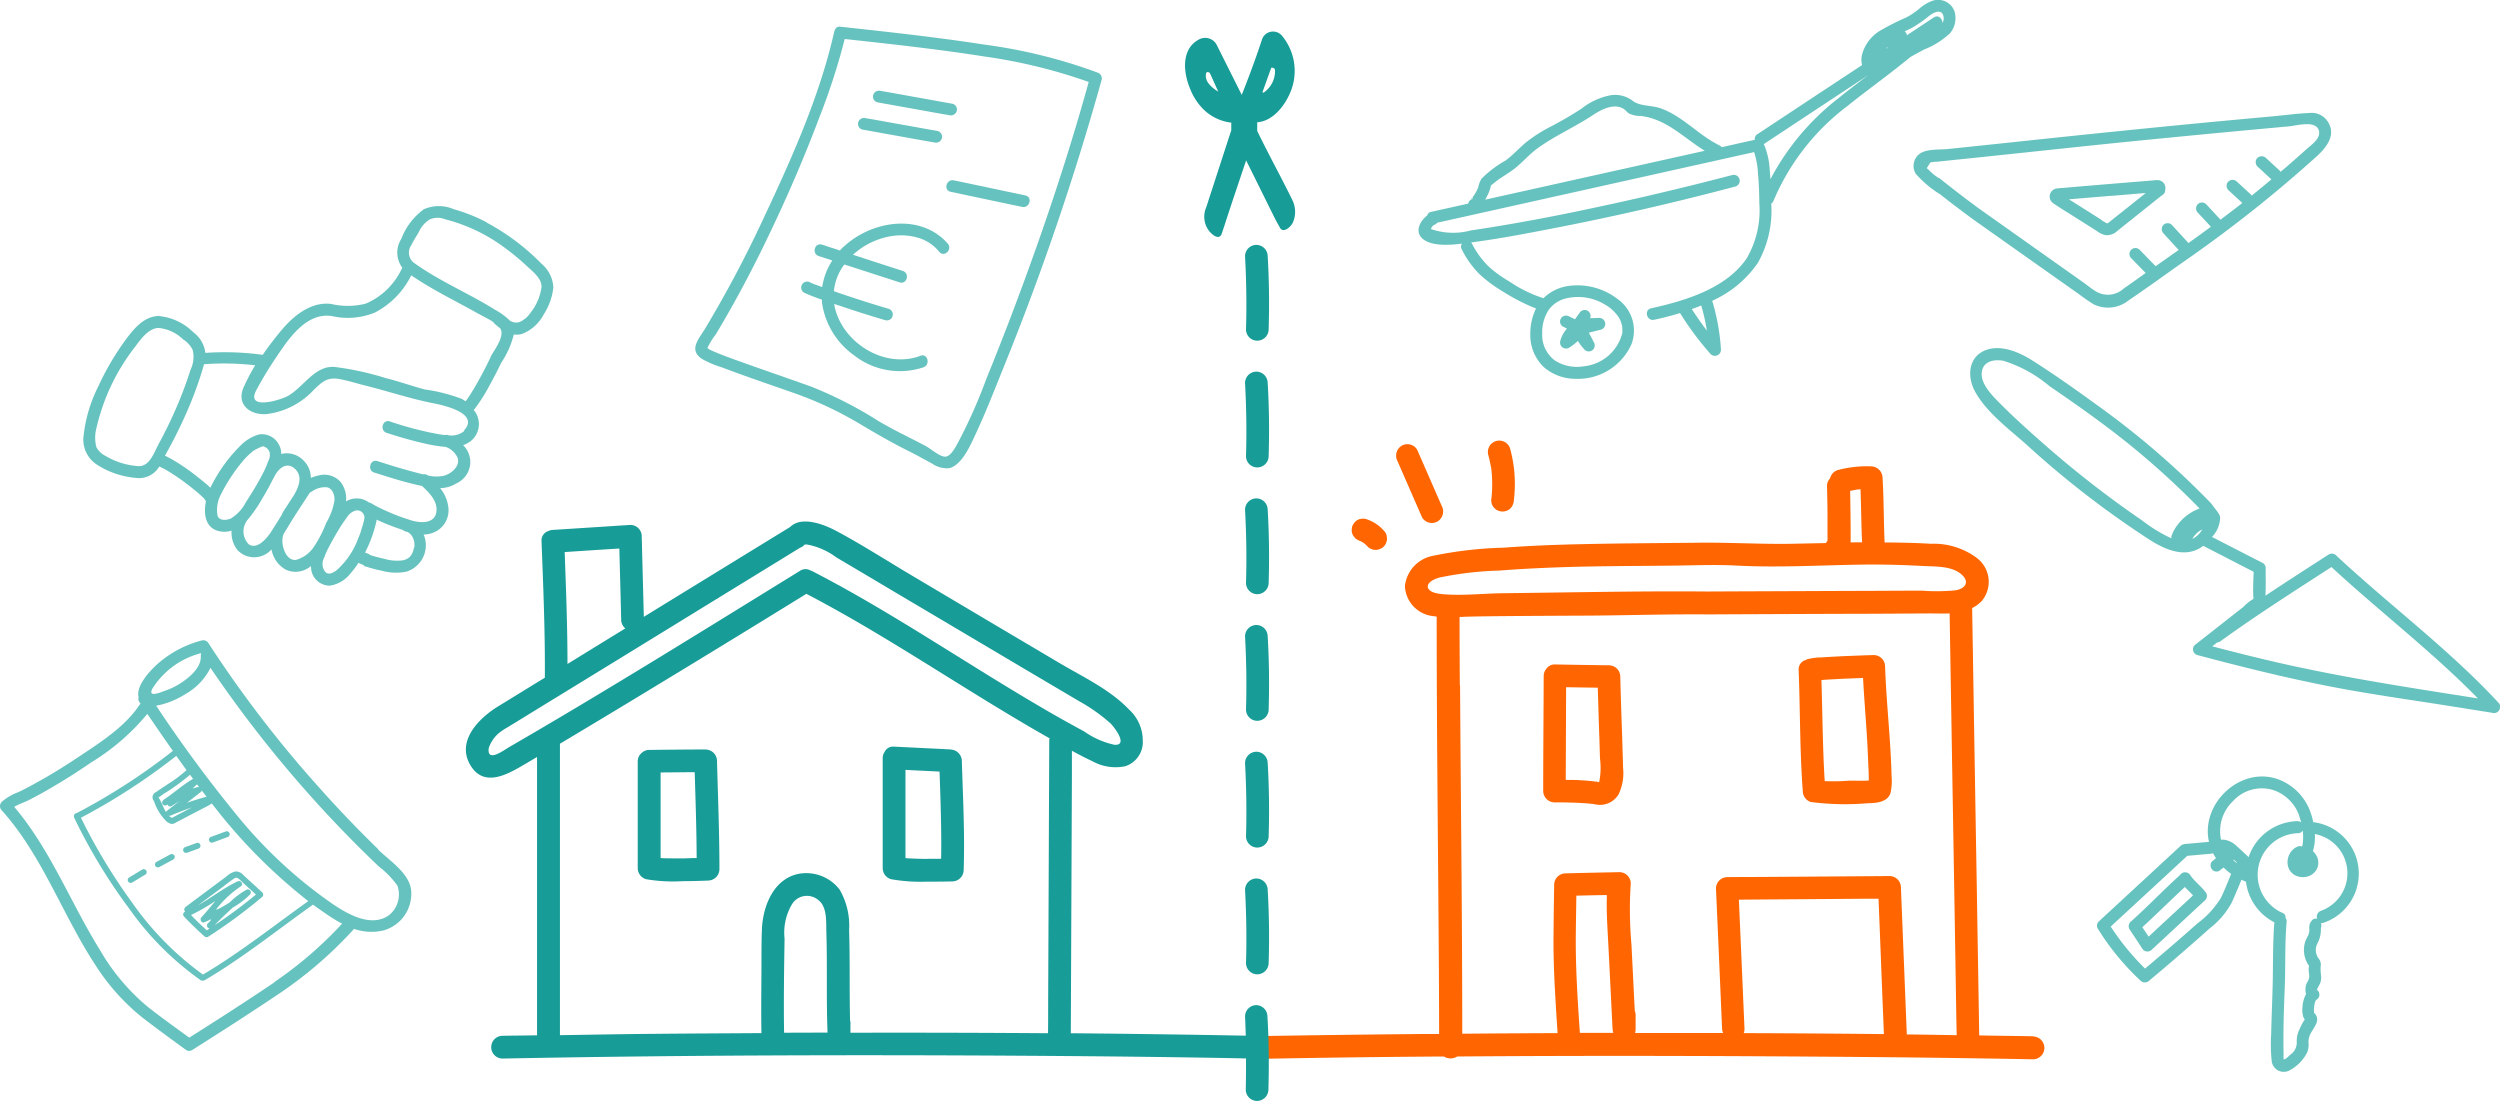 <svg xmlns="http://www.w3.org/2000/svg" width="205.333" height="90.425" viewBox="0 0 205.333 90.425">
  <g id="PICTOS_SITE_CLUSES-01" transform="translate(-13.811 -14.997)">
    <g id="Groupe_451" data-name="Groupe 451">
      <path id="Tracé_32106" data-name="Tracé 32106" d="M180.84,100.11c-1.49-.03-2.98-.04-4.47-.07-.06-3.88-.13-7.77-.19-11.65q-.165-9.6-.32-19.19c-.02-1.42-.05-2.84-.07-4.26a2.913,2.913,0,0,0,.77-.56,2.452,2.452,0,0,0-.42-3.58,5.9,5.9,0,0,0-3.74-1.14c-1.27-.08-2.53-.1-3.8-.11-.08-1.77-.06-3.55-.17-5.32a.955.955,0,0,0-.93-.93,9.306,9.306,0,0,0-2.73.3.931.931,0,0,0-.65.69.888.888,0,0,0-.25.61c.02.87.04,1.73.04,2.6v1.9a.817.817,0,0,0-.12.2l-2.86.06c-2.47.04-4.94-.11-7.41-.09-3.54.04-7.08.05-10.61.14-1.87.05-3.74.13-5.61.27a32.576,32.576,0,0,0-5.76.66,2.841,2.841,0,0,0-2.34,2.51,2.6,2.6,0,0,0,2.4,2.46l.21.03c0,9.63.12,19.25.18,28.88.01,1.8.02,3.6.02,5.4-.69,0-1.38,0-2.07.01q-6.465.06-12.94.17a.936.936,0,0,0,0,1.87q7.695-.15,15.4-.2a1.039,1.039,0,0,0,1.1,0c11.46-.09,22.93-.05,34.39.05q6.465.06,12.94.18a.936.936,0,0,0,0-1.87ZM166.25,55.22s.12-.02.14-.02c.08,0,.16-.02.23-.02.06,1.45.06,2.91.13,4.36-.31,0-.63,0-.94.01V59c0-1.23-.02-2.46-.04-3.69.14-.02.28-.05.43-.08a.264.264,0,0,0,.07-.01Zm-35.12,8.15c-.26-.53.55-.84.92-.94a27.664,27.664,0,0,1,4.91-.57c1.64-.13,3.29-.21,4.93-.27,3.18-.11,6.37-.1,9.55-.14,1.66-.02,3.33-.09,5,0,3.44.18,6.87-.03,10.31-.08,1.65-.02,3.29.02,4.93.11,1.03.06,2.43-.03,3.25.71.67.6.31,1.14-.49,1.29a15.766,15.766,0,0,1-2.75.03c-1.96,0-3.92.02-5.88.02-3.92.02-7.84.03-11.75.05-5.59-.05-11.2.08-16.8.14-1.62.02-3.32.22-4.94.08-.33-.03-1.01-.11-1.18-.45Zm2.58,7.9c-.01-1.87-.02-3.74-.02-5.6.17,0,.33-.01.5-.02,1.08-.03,2.17-.04,3.25-.05,2.25-.02,4.49-.03,6.74-.04,3.29-.02,6.59-.13,9.88-.1q6.06-.03,12.12-.05c2.02,0,4.04-.02,6.06-.03.56,0,1.14.02,1.7,0,.06,3.83.13,7.65.19,11.48q.165,9.6.32,19.19c.02,1.32.04,2.65.07,3.97-1.37-.02-2.74-.05-4.11-.06,0-.02.01-.04.01-.06-.14-3.5-.28-7.01-.42-10.51-.02-.5-.04-1-.06-1.51a.941.941,0,0,0-.93-.93q-5.835.045-11.67.08c-.55,0-1.11,0-1.66.01a.935.935,0,0,0-.93.93q.255,5.745.5,11.49a.924.924,0,0,0,.09.38H148.1a1,1,0,0,0,.05-.26V98.37a.992.992,0,0,0-.07-.35c-.09-1.8-.18-3.61-.27-5.41a32.75,32.75,0,0,1-.06-5.05.935.935,0,0,0-.93-.93c-1.48.03-2.95.06-4.43.1a.941.941,0,0,0-.93.93c-.02,1.29-.04,2.58-.05,3.87-.04,2.77.15,5.55.33,8.32q-3.915.015-7.83.05c0-9.54-.12-19.08-.18-28.61Zm9.53,20.25c.01-.99.03-1.97.04-2.96.84-.02,1.68-.04,2.51-.05-.05,1.36.05,2.73.12,4.09.12,2.32.23,4.65.35,6.97a1.1,1.1,0,0,0,.06.26h-2.75c-.19-2.77-.37-5.54-.33-8.31Zm13.79,8.32a.942.942,0,0,0,.06-.39q-.225-5.28-.46-10.56c3.57-.03,7.13-.05,10.7-.08h.77c.13,3.19.25,6.38.38,9.57.02.5.04,1,.06,1.51v.04q-5.76-.06-11.52-.08Z" fill="#ff6500"/>
      <path id="Tracé_32107" data-name="Tracé 32107" d="M162.55,80.87a21.983,21.983,0,0,0,4.66.1c.66-.01,1.63-.07,1.87-.83a4.454,4.454,0,0,0,.09-1.41c-.07-3.01-.43-6-.53-9a.941.941,0,0,0-.93-.93c-.83.02-1.67.06-2.5.09-.59.03-1.18.06-1.77.1a4.978,4.978,0,0,0-1.22.16.351.351,0,0,0-.08.05.8.8,0,0,0-.6.85c.13,3.31.09,6.63.34,9.93a.954.954,0,0,0,.69.9Zm.97-10.03c.6-.04,1.19-.07,1.79-.1l1.52-.06c.09,1.73.24,3.45.34,5.18.04.72.07,1.43.1,2.15q.03.51.03,1.02v.07c-.55.05-1.14,0-1.67.02a15.864,15.864,0,0,1-1.95.03c-.17-2.76-.18-5.54-.27-8.3h.11Z" fill="#ff6500"/>
      <path id="Tracé_32108" data-name="Tracé 32108" d="M143.82,80.96c.24.01.47.03.71.06h.04a.5.5,0,0,1,.12.02c.14.02.28.05.42.06a1.786,1.786,0,0,0,1.63-.84,4.022,4.022,0,0,0,.38-2.19c-.02-.81-.05-1.61-.07-2.42-.06-1.69-.12-3.38-.16-5.08a.941.941,0,0,0-.93-.93c-1.48-.02-2.95-.04-4.43-.07a.824.824,0,0,0-.73.38.873.873,0,0,0-.2.55c-.01,2.76-.03,5.51-.04,8.27v1.2a.941.941,0,0,0,.93.93c.78,0,1.57.01,2.35.06Zm1.1-1.76c-.48-.07-.97-.1-1.45-.13-.35-.02-.71-.01-1.06-.02q.015-3.675.03-7.35v-.26l2.6.04c.04,1.17.07,2.35.11,3.52.03.75.05,1.51.07,2.26a6.161,6.161,0,0,1-.04,1.87c.04-.14,0,.02-.04.11-.07-.01-.15-.04-.23-.06Zm.2.1h.01C145.13,79.32,145.12,79.33,145.12,79.3Zm.06-.04a.539.539,0,0,0,.1-.03C145.26,79.26,145.22,79.26,145.18,79.26Z" fill="#ff6500"/>
      <path id="Tracé_32109" data-name="Tracé 32109" d="M130.61,57.49a.93.93,0,0,0,1.28.33.96.96,0,0,0,.33-1.28c-.67-1.53-1.34-3.07-2.01-4.6a.93.93,0,0,0-1.28-.33.96.96,0,0,0-.33,1.28C129.27,54.42,129.94,55.96,130.61,57.49Z" fill="#ff6500"/>
      <path id="Tracé_32110" data-name="Tracé 32110" d="M136.27,53.31c.01.07.02.14.03.22a.375.375,0,0,0,.01.1c.02.16.03.33.04.49a10.709,10.709,0,0,1-.06,1.96.914.914,0,0,0,.27.66.942.942,0,0,0,1.32,0,1.056,1.056,0,0,0,.27-.66,11.054,11.054,0,0,0-.3-4.21.934.934,0,1,0-1.8.5c.08.32.16.64.21.96Z" fill="#ff6500"/>
      <path id="Tracé_32111" data-name="Tracé 32111" d="M125.1,59.18a1.021,1.021,0,0,0,.4.24,1.9,1.9,0,0,1,.39.23,2.835,2.835,0,0,1,.25.24.6.6,0,0,0,.3.19.637.637,0,0,0,.36.08.732.732,0,0,0,.36-.08.672.672,0,0,0,.3-.19.956.956,0,0,0,.27-.66c-.01-.08-.02-.17-.03-.25a.816.816,0,0,0-.24-.41,3.261,3.261,0,0,0-.66-.57,3.347,3.347,0,0,0-.79-.37.775.775,0,0,0-.37-.02.656.656,0,0,0-.35.11.671.671,0,0,0-.26.24.762.762,0,0,0-.17.32c-.01.08-.02.17-.03.25a.854.854,0,0,0,.13.47c.05.06.1.13.15.19Z" fill="#ff6500"/>
    </g>
    <path id="Tracé_32112" data-name="Tracé 32112" d="M43.92,61.52l-.1-.03C43.76,61.49,43.78,61.54,43.92,61.52Z" fill="#2ad0c4"/>
    <path id="Tracé_32113" data-name="Tracé 32113" d="M43.71,61.42a.031.031,0,0,1-.02-.01C43.71,61.43,43.71,61.43,43.71,61.42Z" fill="#2ad0c4"/>
    <g id="Groupe_452" data-name="Groupe 452" opacity="0.6">
      <path id="Tracé_32114" data-name="Tracé 32114" d="M134.71,31.3c-.18,0-.08.14,0,0Z" fill="#009a93"/>
      <path id="Tracé_32115" data-name="Tracé 32115" d="M173.9,17.81a1.939,1.939,0,0,0,.44-1.88,1.432,1.432,0,0,0-1.86-.85,3.324,3.324,0,0,0-1.03.63,5.9,5.9,0,0,1-1.07.72,20.447,20.447,0,0,0-2.19,1.11,3.267,3.267,0,0,0-1.46,2.01,1.761,1.761,0,0,0,.02.79q-4.3,2.835-8.6,5.68a.457.457,0,0,0-.21.46c-.91.2-1.81.4-2.72.61a.393.393,0,0,0-.18-.15c-1.73-.84-3.02-2.41-4.85-3.05-.74-.26-1.64-.15-2.25-.59a2.378,2.378,0,0,0-1.84-.48,5.45,5.45,0,0,0-2.38,1.09,30,30,0,0,1-2.63,1.53,12.179,12.179,0,0,0-1.84,1.17c-.62.49-1.14,1.1-1.78,1.57a8.831,8.831,0,0,0-1.98,1.5,2.267,2.267,0,0,0-.27.71,3.28,3.28,0,0,1-.34.64c-.03.06-.12.15-.13.21a.149.149,0,0,1-.03.08.574.574,0,0,1,.12.01.476.476,0,0,0-.44.39c-1.02.23-2.03.45-3.05.68a.4.4,0,0,0-.32.3c-.52.38-.98,1.18-.52,1.75.65.81,2.31.68,3.19.58.06,0,.12-.02.18-.02a.461.461,0,0,0-.01.47,7.908,7.908,0,0,0,1.43,2.01,10.936,10.936,0,0,0,1.9,1.42,16.519,16.519,0,0,0,2.46,1.3c.1.04.21.08.31.12a4.721,4.721,0,0,0-.47,2.07,3.641,3.641,0,0,0,1.1,2.74,3.96,3.96,0,0,0,2.57.97,4.83,4.83,0,0,0,4.63-2.82,3.171,3.171,0,0,0-1.1-3.71,5.4,5.4,0,0,0-4.23-1.07,3.636,3.636,0,0,0-1.89.98,10.8,10.8,0,0,1-2.81-1.38,9.688,9.688,0,0,1-1.73-1.26,7.222,7.222,0,0,1-1.34-1.86c-.02-.03-.04-.05-.06-.08,2.14-.28,4.26-.68,6.38-1.09q7.725-1.485,15.34-3.51a.488.488,0,0,0-.26-.94q-6.105,1.6-12.29,2.89c-2.09.44-4.18.84-6.29,1.2-.96.16-1.92.32-2.89.46a5.577,5.577,0,0,1-3.29-.11.566.566,0,0,1,.35-.38.439.439,0,0,0,.16-.14q13.02-2.9,26.03-5.8a6.479,6.479,0,0,1,.32,1.78c.08.8.1,1.61.11,2.41a7.849,7.849,0,0,1-1.02,4.51c-1.69,2.51-5.08,3.51-7.87,4.13-.61.14-.35,1.08.26.94.69-.15,1.4-.33,2.12-.55h0a24.53,24.53,0,0,0,2.52,3.38.5.5,0,0,0,.84-.35,17.4,17.4,0,0,0-.72-4.04,8.983,8.983,0,0,0,3.76-3.13,8.76,8.76,0,0,0,1.09-4.85.5.5,0,0,0,.18-.22,19.015,19.015,0,0,1,6.12-7.83c1.69-1.36,3.46-2.61,5.13-3.99.37-.21.74-.41,1.11-.61a6.631,6.631,0,0,0,2.05-1.26ZM141.03,40.42a2.5,2.5,0,0,1,1.24-.87,4.224,4.224,0,0,1,3.34.45,3.267,3.267,0,0,1,1.15,1.06,1.619,1.619,0,0,1,.1.18c0,.01.05.1.06.13a2.593,2.593,0,0,1,.11.37.292.292,0,0,0,.02.09v.02h0c0,.07.01.14.01.21v.19c0,.11,0,.11-.02.16a3.632,3.632,0,0,1-3.13,2.67,3.392,3.392,0,0,1-2.37-.46,2.593,2.593,0,0,1-1.06-2.24,3.324,3.324,0,0,1,.55-1.96Zm-5.24-9.02a.147.147,0,0,0,.02-.04,4.065,4.065,0,0,0,.39-.85c.11-.38-.04-.18.33-.49.57-.48,1.25-.81,1.82-1.29.61-.51,1.13-1.11,1.78-1.58,1.42-1.02,3.05-1.73,4.51-2.7.68-.45,1.72-1,2.51-.52.18.11.3.3.48.4a2.139,2.139,0,0,0,.94.19c2.15.26,3.52,1.8,5.26,2.86L135.78,31.4Zm16.98,8.98c.26-.09.52-.19.77-.29a16.126,16.126,0,0,1,.46,2.06c-.43-.57-.84-1.16-1.24-1.77Zm11.85-17.17a20.484,20.484,0,0,0-5.4,6.51c-.02-.27-.03-.55-.06-.82a6.077,6.077,0,0,0-.48-2.07q4.29-2.835,8.57-5.66c-.89.67-1.77,1.34-2.62,2.04Zm3.82-4.61.04-.04a.127.127,0,0,0,.01.06c-.02,0-.03-.02-.05-.02Zm.34.38-.03-.09a.527.527,0,0,0,.12.03Zm1.64-1.08v-.09a.527.527,0,0,0-.17-.24c.21-.1.42-.19.62-.3a10.183,10.183,0,0,0,1.39-.97c.27-.21.88-.58,1.12-.13a.8.8,0,0,1-.03.72c.01-.35-.33-.71-.71-.46l-2.22,1.47Z" fill="#009a93"/>
      <path id="Tracé_32116" data-name="Tracé 32116" d="M142.68,43.56a4.881,4.881,0,0,0,.73-.56,4.286,4.286,0,0,0,.55.72.488.488,0,0,0,.64.04.494.494,0,0,0,.13-.63l-.42-.81c.33-.08.67-.17,1-.25a.491.491,0,0,0-.13-.96c-.26,0-.51.02-.77.02a.49.49,0,0,0-.2-.61.5.5,0,0,0-.67.18c-.12.17-.25.35-.37.52-.16-.08-.33-.16-.49-.24a.5.5,0,0,0-.67.18.49.49,0,0,0,.18.67,3.183,3.183,0,0,1,.32.16,2.363,2.363,0,0,0-.55,1.02.492.492,0,0,0,.72.55Z" fill="#009a93"/>
      <path id="Tracé_32117" data-name="Tracé 32117" d="M184.58,39.17a13.944,13.944,0,0,0,1.19.82,2.687,2.687,0,0,0,2.84-.3c1.61-1.09,3.18-2.24,4.77-3.35a108.388,108.388,0,0,0,10.73-8.52c.85-.78,1.66-1.85.79-2.97a1.568,1.568,0,0,0-1.43-.57c-1.03.04-2.06.19-3.08.28q-6.48.585-12.97,1.25c-4.55.46-9.1.96-13.66,1.43-.71.07-1.79-.04-2.36.45a1.239,1.239,0,0,0-.24,1.58,8.7,8.7,0,0,0,1.99,1.68c.89.7,1.79,1.38,2.7,2.05q4.365,3.09,8.73,6.17Zm-11.5-9.53a3.833,3.833,0,0,1-.85-.69l-.17-.14c.1-.16.2-.31.3-.47a3.087,3.087,0,0,1,.55-.06l1.13-.12,2.05-.21c3.9-.41,7.79-.83,11.69-1.23q5.79-.585,11.58-1.12c.8-.07,1.6-.15,2.41-.22.67-.06,2.22-.53,2.49.32.21.66-.6,1.18-1.01,1.55-.54.49-1.09.97-1.64,1.45-.16.14-.33.27-.49.41-.02-.03-.03-.05-.05-.08l-1.01-.93s-.1-.09-.14-.13a.5.5,0,0,0-.35-.14.518.518,0,0,0-.35.14.46.46,0,0,0-.14.35.5.5,0,0,0,.14.35l1.01.93.14.13h0c-.54.45-1.08.9-1.63,1.34a.53.53,0,0,0-.06-.1c-.34-.31-.67-.62-1.01-.93a1.786,1.786,0,0,1-.14-.13.5.5,0,0,0-.35-.14.518.518,0,0,0-.35.14.46.46,0,0,0-.14.35.5.5,0,0,0,.14.35c.34.31.67.62,1.01.93.05.04.09.09.14.13-.59.46-1.19.92-1.79,1.37-.34-.37-.69-.74-1.03-1.11-.05-.05-.1-.11-.15-.16a.489.489,0,0,0-.69,0,.5.5,0,0,0,0,.69c.35.37.7.75,1.04,1.12l.04.04c-.61.45-1.23.9-1.85,1.34a.031.031,0,0,0-.01-.02c-.39-.43-.79-.86-1.18-1.29-.06-.06-.11-.12-.17-.18a.489.489,0,0,0-.69,0,.5.5,0,0,0,0,.69c.39.43.79.86,1.18,1.29.02.03.05.05.07.08-.11.08-.23.16-.34.24l-1.55,1.09-1.14-1.17c-.05-.06-.11-.11-.17-.17a.488.488,0,1,0-.69.69c.39.4.78.8,1.18,1.2h.01c-.61.44-1.21.87-1.82,1.29a1.912,1.912,0,0,1-2.26.24c-.35-.21-.68-.48-1.01-.72l-8.63-6.11c-.76-.56-1.52-1.13-2.27-1.72l-1-.79Z" fill="#009a93"/>
      <path id="Tracé_32118" data-name="Tracé 32118" d="M182.83,31.95l1.05.66,2.18,1.38a1.619,1.619,0,0,0,.69.32,1.242,1.242,0,0,0,.98-.36l3.58-2.86a.643.643,0,0,0,.17-.13.371.371,0,0,0,.16-.34.65.65,0,0,0-.65-.83c-.13,0-.27.02-.4.03l-2.21.18c-1.7.14-3.4.28-5.11.43-.15.01-.31.02-.46.04a.671.671,0,0,0-.47,1.13,3.065,3.065,0,0,0,.51.35Zm4.34-.86c.87-.07,1.74-.15,2.61-.22l.27-.02c-.77.61-1.54,1.23-2.31,1.84-.23.18-.46.37-.69.55-.14.11-.11.12-.23.08a3.013,3.013,0,0,1-.5-.32c-.31-.2-.63-.4-.94-.6-.55-.34-1.09-.69-1.64-1.03,1.14-.1,2.29-.19,3.43-.29Z" fill="#009a93"/>
      <path id="Tracé_32119" data-name="Tracé 32119" d="M53.77,33.25a13.839,13.839,0,0,0-2.69-1.07,3.07,3.07,0,0,0-2.45,0,5.315,5.315,0,0,0-1.85,2.42,2.088,2.088,0,0,0,.07,2.38,5.762,5.762,0,0,1-3.01,2.96,6.06,6.06,0,0,1-2.84.02c-1.56-.19-2.92.85-3.9,1.96a24.959,24.959,0,0,0-1.71,2.22,23.184,23.184,0,0,0-4.71-.16,2.475,2.475,0,0,0-1-1.7,4.593,4.593,0,0,0-2.89-1.33c-1.24.07-2.05,1.13-2.73,2.05a22.135,22.135,0,0,0-2.18,3.74,11.834,11.834,0,0,0-1.19,3.94,2.457,2.457,0,0,0,1.05,2.46,7.012,7.012,0,0,0,3.23,1.11,1.928,1.928,0,0,0,1.92-.93c.02,0,.04,0,.05.02a.049.049,0,0,1,.03.01.123.123,0,0,1,.05.02c.07.03.14.07.2.1.35.18.68.4,1.01.61q.555.375,1.08.78a1.063,1.063,0,0,1,.11.09s.07.05.08.06c.09.07.17.14.26.21.15.12.29.24.43.36.12.11.24.22.36.34.04.04.08.1.12.14-.09-.08-.03-.05,0,.03.01.03.04.05.06.07-.23,1.1-.04,2.35,1.29,2.5a1.95,1.95,0,0,0,.81-.08,2.33,2.33,0,0,0,.48,1.59,1.886,1.886,0,0,0,2.8-.05,2.382,2.382,0,0,0,1.18,1.67,1.94,1.94,0,0,0,2.07-.31A1.541,1.541,0,0,0,40.9,63.1a2.665,2.665,0,0,0,1.71-1.02,7.757,7.757,0,0,0,.65-.86c.04.02.08.05.12.07a2.159,2.159,0,0,1,.25.1c.01,0,.02.01.03.02l.01.01h0a.022.022,0,0,1,.02.02.7.7,0,0,0,.09.07h.03c.02,0,.09.02.14.02a.433.433,0,0,0-.05.01,11.119,11.119,0,0,0,1.26.33,4.32,4.32,0,0,0,2.02.08,2.262,2.262,0,0,0,1.48-2.91c-.02-.05-.04-.1-.06-.14a2.1,2.1,0,0,0,.7-.12,1.963,1.963,0,0,0,1.34-2.08,3.025,3.025,0,0,0-.68-1.61,2.6,2.6,0,0,0,1.33-.39,1.921,1.921,0,0,0,.56-3.14,2.164,2.164,0,0,0,.68-.38,1.793,1.793,0,0,0,.18-2.52.219.219,0,0,1,.05-.03,14.106,14.106,0,0,0,1.26-1.98c.33-.6.65-1.21.94-1.83a7.317,7.317,0,0,0,1.05-2.35,1.587,1.587,0,0,0,.71-.06,3.409,3.409,0,0,0,1.76-1.61,5.018,5.018,0,0,0,.78-2.21,2.74,2.74,0,0,0-.98-1.94,18.57,18.57,0,0,0-4.53-3.39ZM26.83,51.49c-.37.68-.73,1.84-1.66,1.79a6.011,6.011,0,0,1-2.68-.83,1.763,1.763,0,0,1-.76-.72,3.055,3.055,0,0,1,0-1.56,16.964,16.964,0,0,1,3.17-6.68c.46-.61,1.05-1.48,1.89-1.56a3.364,3.364,0,0,1,2.07.95,2.05,2.05,0,0,1,.78.87,2.463,2.463,0,0,1-.18,1.62,32.674,32.674,0,0,1-1.19,3.17c-.44,1.01-.92,1.99-1.45,2.96Zm5.99,6.07c-.34.17-1,.25-1.14-.21a2.645,2.645,0,0,1,.22-1.63,13.97,13.97,0,0,1,1.81-2.8,6.021,6.021,0,0,1,.96-.93c-.07.05.1-.05.13-.07a4.162,4.162,0,0,1,.52-.24.381.381,0,0,0,.1-.03l.03.01a.812.812,0,0,1,.48.41.967.967,0,0,1-.07.76c-.11.3-.23.59-.37.88a.085.085,0,0,1-.03.05h0c-.13.27-.28.54-.43.81-.33.59-.69,1.15-1.05,1.72a3.278,3.278,0,0,1-1.16,1.26Zm3.28,1.09c-.34.5-1.12,1.52-1.85,1.06a1.5,1.5,0,0,1-.18-1.91c.01-.01.01-.03.02-.04a11.807,11.807,0,0,0,1.27-1.83c.32-.53.62-1.07.89-1.62.01-.02.03-.03.04-.05.3-.7,1.02-1.43,1.75-.75.65.61.32,1.47-.09,2.16-.3.46-.6.93-.9,1.39a.472.472,0,0,0-.07.17c-.29.48-.58.95-.89,1.42Zm3.49,1.26a2.608,2.608,0,0,1-1.46,1.07c-.9.13-1.33-1.44-1.03-2.1v-.02c.11-.18.23-.37.34-.55.31-.53.64-1.04.97-1.55.05-.08.1-.16.15-.23l.49-.75c.07-.1.14-.21.2-.31.01,0,.02-.01.05-.03l.15-.09a1.844,1.844,0,0,1,1.21-.33c.43.07.66.61.62,1.09a5.314,5.314,0,0,1-.68,1.84,9.76,9.76,0,0,1-1.02,1.98Zm-.33-4.45a.031.031,0,0,1,.01-.02s.04-.05.03-.05c.02.02-.01.05-.05.07Zm4.25,2.98a4.886,4.886,0,0,1-.26.73,6.469,6.469,0,0,1-1.79,2.66c-.32.24-.69.42-.95.12a1.067,1.067,0,0,1-.08-1.14c.01-.02.01-.05.02-.07s.02-.03.03-.05c.02-.06.04-.11.06-.17-.04.09.05-.11.06-.14.08-.18.17-.35.26-.52q.33-.63.69-1.23a12.292,12.292,0,0,1,.75-1.13,1.244,1.244,0,0,1,.72-.57.594.594,0,0,1,.72.64,5.194,5.194,0,0,1-.24.88Zm4.29,1.53v.06a1.583,1.583,0,0,1-.09.31c0,.02-.04.08-.04.1-.02.04-.05.08-.07.12,0,.02-.02.03-.03.05s-.02.03-.02.03c-.04.05-.09.09-.13.14a1.164,1.164,0,0,1-.54.24,3.6,3.6,0,0,1-1.48-.12c-.38-.09-.77-.18-1.14-.3a1.68,1.68,0,0,0-.47-.22.085.085,0,0,1,.03-.05,10.528,10.528,0,0,0,.75-1.91,6.141,6.141,0,0,0,.18-.74,17.911,17.911,0,0,0,1.9.76c.08.03.17.06.26.09a.467.467,0,0,0,.22.12.983.983,0,0,1,.16.05c.02,0,.03.02.05.03a1.054,1.054,0,0,1,.11.07.451.451,0,0,1,.07.07c.01.01.06.07.07.07l.06.09c.03.05.05.09.08.14h0a.212.212,0,0,0,.03.07,1.379,1.379,0,0,1,.09.55v.17Zm4.15-9.58a1.65,1.65,0,0,1-1.29.36c-.02,0-.04-.02-.06-.02a.459.459,0,0,0-.26,0c-.38-.04-.74-.12-1.02-.17a28.12,28.12,0,0,1-3.49-.95c-.6-.2-.86.75-.26.94,1.04.34,2.09.64,3.15.88a11.575,11.575,0,0,0,1.68.27,1.66,1.66,0,0,1,1.01.93c.19.68-.55,1.28-1.13,1.44a2.95,2.95,0,0,1-1.32-.02.444.444,0,0,0-.39-.09c-.28-.07-.56-.14-.81-.21-.99-.26-1.97-.57-2.95-.88-.6-.19-.86.76-.26.94,1.22.38,2.43.78,3.68,1.05.08.02.16.03.24.05.61.56,1.31,1.26,1.18,2.14-.15.99-1.32.91-2.05.69a17.282,17.282,0,0,1-2.5-.98,7.077,7.077,0,0,1-.77-.41.456.456,0,0,0-.21-.08,1.693,1.693,0,0,0-1.89-.09,2.208,2.208,0,0,0-.49-1.65,1.8,1.8,0,0,0-1.77-.48,3.773,3.773,0,0,0-.63.2,1.972,1.972,0,0,0-.56-1.39,1.928,1.928,0,0,0-1.78-.6c-.03,0-.06.03-.09.03a1.548,1.548,0,0,0-.2-.79,1.565,1.565,0,0,0-1.63-.82,3.44,3.44,0,0,0-1.4.8,12.566,12.566,0,0,0-2.59,3.58l-.12-.12c-.31-.28-.64-.54-.97-.8a16.432,16.432,0,0,0-2.25-1.52c-.12-.06-.25-.13-.39-.2a38.769,38.769,0,0,0,1.77-3.53,30.774,30.774,0,0,0,1.43-3.93v-.05h.04a22.339,22.339,0,0,1,4.17.09,16.086,16.086,0,0,0-.96,1.83c-.6,1.4.55,2.27,1.87,2.18a6.316,6.316,0,0,0,3.91-2c.66-.63,1.08-1.04,2.03-.89.74.12,1.45.36,2.18.54,1.85.46,3.69,1.08,5.56,1.45.77.15,3.9.8,2.56,2.24Zm2.17-6.09c-.28.61-.59,1.2-.91,1.78-.19.35-.39.7-.6,1.04-.09.15-.19.31-.29.46-.05.07-.1.14-.15.22-.02.03-.04.05-.06.08,0,.01-.02.02-.03.03s-.02.03-.03.05a3.024,3.024,0,0,0-.33-.21,14.268,14.268,0,0,0-3.04-.77c-1.06-.28-2.1-.66-3.16-.92a24.187,24.187,0,0,0-4.26-.93c-1.61-.09-2.5,1.63-3.77,2.37-.64.37-3.5,1.22-2.64-.43a29.625,29.625,0,0,1,1.73-2.85c1-1.49,2.44-3.59,4.5-3.26a5.891,5.891,0,0,0,3.52-.29,6.862,6.862,0,0,0,2.99-3.06c1.71,1.18,3.62,2.09,5.43,3.11.38.21.89.45,1.31.73a.607.607,0,0,0,.07.1c.16.15.33.29.5.42.4.64-.49,1.76-.79,2.32Zm3.3-3.67a2.1,2.1,0,0,1-.95.82.928.928,0,0,1-.78-.12,5.428,5.428,0,0,0-1.2-.88c-2.2-1.38-4.64-2.38-6.74-3.91a1.068,1.068,0,0,1-.17-1.39c.19-.37.41-.73.63-1.09a2.288,2.288,0,0,1,.9-1.04A1.589,1.589,0,0,1,50.34,33a13.982,13.982,0,0,1,4.74,2.21,20.318,20.318,0,0,1,2.09,1.72c.47.43,1.19,1,1.11,1.71a4.366,4.366,0,0,1-.86,2Z" fill="#009a93"/>
      <path id="Tracé_32120" data-name="Tracé 32120" d="M103.96,20.96a43.039,43.039,0,0,0-9.3-2.3c-3.93-.61-7.89-1.04-11.84-1.47a.385.385,0,0,0-.38.16.144.144,0,0,1-.02.03.37.37,0,0,0-.05.11c0,.02-.02.04-.03.06-1.18,5.28-3.49,10.43-5.78,15.3a97.785,97.785,0,0,1-4.82,9.11c-.53.88-1.41,1.78-.25,2.53a8.452,8.452,0,0,0,1.61.68c1.97.75,3.97,1.42,5.96,2.12a30.08,30.08,0,0,1,5.65,2.69c1.22.72,2.45,1.43,3.72,2.06.67.33,1.3.69,1.95,1.04a2.108,2.108,0,0,0,1.41.37c1.07-.28,1.77-1.99,2.18-2.86.79-1.7,1.48-3.46,2.18-5.2a220.055,220.055,0,0,0,8.14-23.83.492.492,0,0,0-.34-.6ZM96.91,40.82c-.68,1.77-1.37,3.54-2.09,5.3a42.335,42.335,0,0,1-2.19,4.97c-.22.4-.65,1.35-1.14,1.41-.45.06-1.22-.64-1.61-.85-1.3-.69-2.63-1.31-3.9-2.06a33.229,33.229,0,0,0-5.57-2.85c-1.8-.64-3.6-1.26-5.4-1.9-.8-.29-1.61-.57-2.4-.9a5.45,5.45,0,0,1-.55-.25.938.938,0,0,1-.12-.09s-.02-.01-.02-.02a.037.037,0,0,1,.01-.03,5.608,5.608,0,0,1,.67-1.09c1.67-2.77,3.17-5.64,4.56-8.57,1.44-3.03,2.77-6.12,3.95-9.26a53.547,53.547,0,0,0,2.08-6.43c3.84.42,7.68.84,11.49,1.44a43.754,43.754,0,0,1,8.55,2.09c-1.79,6.46-3.94,12.82-6.32,19.08Z" fill="#009a93"/>
      <path id="Tracé_32121" data-name="Tracé 32121" d="M85.86,23.4l5.18.93c.25.04.5.09.75.13a.5.5,0,0,0,.6-.34.488.488,0,0,0-.34-.6l-5.17-.93c-.25-.04-.5-.09-.75-.13a.5.5,0,0,0-.6.34.488.488,0,0,0,.34.6Z" fill="#009a93"/>
      <path id="Tracé_32122" data-name="Tracé 32122" d="M84.64,25.64l5.18.93c.25.04.5.09.75.13a.5.5,0,0,0,.6-.34.488.488,0,0,0-.34-.6l-5.18-.93-.75-.13a.5.5,0,0,0-.6.34A.488.488,0,0,0,84.64,25.64Z" fill="#009a93"/>
      <path id="Tracé_32123" data-name="Tracé 32123" d="M92.15,29.81c-.61-.13-.88.81-.26.94l5.15,1.09.73.15c.61.13.88-.81.26-.94l-5.15-1.09Z" fill="#009a93"/>
      <path id="Tracé_32124" data-name="Tracé 32124" d="M83.09,35.26c-.1.1-.2.2-.29.31-.22-.07-.43-.14-.65-.21-.28-.09-.55-.18-.83-.27-.6-.19-.86.75-.26.94l1.11.36a5.519,5.519,0,0,0-.83,2.18h-.01c-.2-.07-.41-.15-.61-.22a2.442,2.442,0,0,1-.24-.1c-.03-.01-.04-.02-.05-.02a.12.12,0,0,1-.06-.03.491.491,0,1,0-.49.85c.47.21.95.39,1.44.56v.22a6.427,6.427,0,0,0,2.65,4.36,6.1,6.1,0,0,0,5.7.97c.58-.22.33-1.17-.26-.94-2.9,1.09-6.33-1.01-7.03-3.95-.02-.1-.04-.21-.05-.31l.36.12c1.27.43,2.55.84,3.85,1.22a.488.488,0,0,0,.26-.94c-1.26-.37-2.51-.77-3.76-1.19-.25-.08-.49-.17-.74-.26a4.364,4.364,0,0,1,.86-2.19c1.24.4,2.47.8,3.71,1.2.28.09.55.18.83.27.6.19.86-.75.26-.94-1.36-.44-2.73-.88-4.09-1.33a6.141,6.141,0,0,1,3.22-1.54,4.986,4.986,0,0,1,2.3.2,3.434,3.434,0,0,1,1.57,1.11c.42.47,1.11-.22.69-.69-2.24-2.53-6.27-1.88-8.55.27Z" fill="#009a93"/>
      <path id="Tracé_32125" data-name="Tracé 32125" d="M203.8,82.5a5.56,5.56,0,0,0-.19-.7,4.447,4.447,0,0,0-2.54-2.74c-3.02-1.23-6.36,1.68-5.88,4.82a2.436,2.436,0,0,0,.06.26h0l-2,.18a.293.293,0,0,0-.1.03.108.108,0,0,0-.08.02h0a.469.469,0,0,0-.16.1l-6.72,6.21a.486.486,0,0,0-.08.59,20.756,20.756,0,0,0,3.52,4.28.508.508,0,0,0,.69,0q2.535-2.115,4.99-4.31a6.6,6.6,0,0,0,1.82-2.15c.27-.61.53-1.22.78-1.84.12.06.25.12.37.17a4.333,4.333,0,0,0,2.33,3.33c-.13,1.6-.1,3.2-.13,4.8-.03,1.46-.1,2.92-.13,4.38a13.332,13.332,0,0,0,.04,2.19,1,1,0,0,0,1.39.83,3.41,3.41,0,0,0,1.53-1.52,1.731,1.731,0,0,0,.1-.87,1.661,1.661,0,0,1,.3-.88c.25-.43.64-.91.26-1.39a.283.283,0,0,0-.1-.1v-.03a1.965,1.965,0,0,1,0-.42c.02-.15.07-.56.2-.63a.487.487,0,0,0,0-.84c.05.04.06-.05.12-.17.05-.09.1-.18.15-.28a1.214,1.214,0,0,0,.11-.65,5.1,5.1,0,0,1-.04-.78.773.773,0,0,0-.14-.64,1.165,1.165,0,0,1-.14-1.23,2.39,2.39,0,0,0,.3-1.31.489.489,0,0,0,0-.41.408.408,0,0,0,.24-.02,4.26,4.26,0,0,0-.89-8.26Zm-7.59,6.26a7.451,7.451,0,0,1-1.92,2.08c-1.41,1.26-2.85,2.49-4.3,3.71a20.825,20.825,0,0,1-2.82-3.45l6.29-5.81,1.68-.15a2.921,2.921,0,0,0,.44-.06,3.257,3.257,0,0,0,.24.4c-.1.08-.2.17-.31.25a.46.46,0,0,0-.14.35.539.539,0,0,0,.1.3.507.507,0,0,0,.25.18.464.464,0,0,0,.38-.05c.11-.09.23-.17.34-.26a5.172,5.172,0,0,0,.62.52c-.27.68-.54,1.36-.86,2.01Zm1.29-2.89c-.09-.07-.18-.15-.27-.23.01-.01.03-.02.04-.04l.27.24c-.01,0-.03.02-.04.03Zm.79.48h0v0Zm.14-1.02c-.3-.28-.6-.56-.91-.84a1.884,1.884,0,0,0-1.06-.53h-.23a3.4,3.4,0,0,1,.97-3.15,3.207,3.207,0,0,1,3.3-.93,3.422,3.422,0,0,1,2.1,1.97c.08.23.15.46.21.7a.447.447,0,0,0-.29-.11,4.347,4.347,0,0,0-4.03,2.97.418.418,0,0,0-.06-.08Zm6,4.48a.513.513,0,0,0-.3.66.368.368,0,0,0-.44.14.83.83,0,0,0-.21.65,1.117,1.117,0,0,1-.14.66,2.481,2.481,0,0,0-.2.44,2.255,2.255,0,0,0,.15,1.69c.03.06.19.36.16.17.02.11-.03.31-.02.43.02.39.12.59-.06.93a1.24,1.24,0,0,0-.15,1.05,2.585,2.585,0,0,0-.3,1.08,1.978,1.978,0,0,0,.08.84,1.082,1.082,0,0,0,.11.18,4.022,4.022,0,0,0-.42.78,2.129,2.129,0,0,0-.24,1.02,1.216,1.216,0,0,1-.55,1.11c-.09.08-.39.41-.52.36a1.826,1.826,0,0,1-.01-.41c-.04-1.79.02-3.58.09-5.37.08-1.84,0-3.68.16-5.52a.4.4,0,0,0-.09-.3.386.386,0,0,0-.24-.42,3.419,3.419,0,0,1,1.25-6.55.415.415,0,0,0,.4-.23,4.82,4.82,0,0,1,.02.93,2.567,2.567,0,0,1-.07.4.418.418,0,0,0-.31-.02,1.277,1.277,0,0,0-.47.29,1.324,1.324,0,0,0-.26.36,1.452,1.452,0,0,0-.12.98,1.2,1.2,0,0,0,.59.75,1.385,1.385,0,0,0,.96.11,1.227,1.227,0,0,0,.77-.54,1.163,1.163,0,0,0,.11-.98,1.365,1.365,0,0,0-.38-.57,5.651,5.651,0,0,0,.13-.62,5.171,5.171,0,0,0,.03-.79,3.276,3.276,0,0,1,.51,6.3Z" fill="#009a93"/>
      <path id="Tracé_32126" data-name="Tracé 32126" d="M193.7,86.87a.5.5,0,0,0-.84,0c-1.39,1.25-2.67,2.61-4.07,3.85a.5.5,0,0,0-.08.59c.35.53.7,1.06,1.05,1.6a.5.5,0,0,0,.77.1c1.47-1.36,2.93-2.72,4.4-4.08a.486.486,0,0,0,.08-.59c-.38-.54-.95-.93-1.31-1.47Zm-3.42,5.05c-.17-.26-.34-.51-.51-.77,1.18-1.08,2.31-2.21,3.49-3.3.22.23.45.45.67.69-1.21,1.13-2.43,2.25-3.64,3.38Z" fill="#009a93"/>
      <path id="Tracé_32127" data-name="Tracé 32127" d="M218.96,72.65c-4.07-4.38-8.92-7.97-13.28-12.04a.5.5,0,0,0-.59-.08c-1.74,1.12-3.48,2.24-5.21,3.39.04-.75.01-1.52.02-2.26a.479.479,0,0,0-.24-.42c-1.39-.71-2.78-1.43-4.17-2.14a2.409,2.409,0,0,0,.67-1.62c-.07-.36-.48-.75-.68-1.06-.01-.02-.03-.02-.04-.04a.209.209,0,0,0-.04-.06,68.744,68.744,0,0,0-9.43-8.11c-1.68-1.22-3.39-2.43-5.15-3.55-1.1-.71-2.66-1.42-3.98-.88-1.4.59-1.46,2.2-.81,3.38.94,1.72,2.81,3.09,4.25,4.38a77.449,77.449,0,0,0,10.07,7.78c1.41.9,3.06,1.56,4.43.5.01,0,.02.02.03.03,1.37.7,2.73,1.41,4.1,2.11-.02.71-.07,1.43-.02,2.13v.1a3.709,3.709,0,0,0-.83.66c-1.33,1.04-2.66,2.09-3.99,3.13a.493.493,0,0,0,.22.82c3.8,1.01,7.62,1.96,11.48,2.69,2.97.56,5.97.98,8.96,1.45l3.77.6a.49.49,0,0,0,.64-.39h0v-.09a.383.383,0,0,0-.19-.4ZM192.61,58.17a3.6,3.6,0,0,0-.44.82.518.518,0,0,0-.02.22,12.326,12.326,0,0,1-2.39-1.46,84.76,84.76,0,0,1-8.28-6.46c-1.26-1.11-2.51-2.24-3.68-3.44-.54-.56-1.3-1.4-1.22-2.24.08-.95,1.01-1.12,1.78-.98a10.878,10.878,0,0,1,3.78,2.08c1.39.95,2.77,1.91,4.12,2.91a66.381,66.381,0,0,1,8.21,7.14,4.018,4.018,0,0,0-1.23.72,3.689,3.689,0,0,0-.62.69Zm1.69.8a1.862,1.862,0,0,1-.42.29,2.527,2.527,0,0,1,.13-.22,2.729,2.729,0,0,1,.38-.38,3.137,3.137,0,0,1,.31-.18,2.744,2.744,0,0,1-.4.5Zm5.21,10.12c-1.34-.32-2.67-.66-4-1.01l.41-.32a.4.4,0,0,0,.24-.08c2.97-2.15,6.07-4.12,9.14-6.11,3.95,3.65,8.26,6.94,12.03,10.79C211.36,71.42,205.4,70.52,199.51,69.09Z" fill="#009a93"/>
      <path id="Tracé_32128" data-name="Tracé 32128" d="M44.87,84.74q-2.49-2.415-4.8-5.01a95.965,95.965,0,0,1-9.14-11.91.49.49,0,0,0-.55-.22,8.857,8.857,0,0,0-3.54,1.85c-.58.5-1.91,1.85-1.64,2.82a.407.407,0,0,0,.06.39,1.213,1.213,0,0,0,.1.14.943.943,0,0,0-.1.1c-1.19,1.82-3.34,3.16-5.11,4.34-1.07.71-2.16,1.39-3.29,2.01-.5.28-1,.55-1.52.8a4.3,4.3,0,0,0-1.39.81.5.5,0,0,0,0,.69c3.31,3.67,4.98,8.55,7.66,12.65a17.661,17.661,0,0,0,3.97,4.43c1.16.89,2.34,1.75,3.52,2.61a.457.457,0,0,0,.49,0c2.49-1.57,4.97-3.16,7.41-4.81a33.531,33.531,0,0,0,5.89-5.14,4.358,4.358,0,0,0,2.41.13,3.129,3.129,0,0,0,2.29-3.14c-.03-1.5-1.79-2.59-2.74-3.52ZM26.34,71.54a6.646,6.646,0,0,1,3.96-2.89c0,.01.02.03.03.04a.6.6,0,0,0-.03.2c.06.94-.96,1.77-1.67,2.23a5.679,5.679,0,0,1-1.24.6c-.39.14-1.47.62-1.06-.17ZM36.36,95.67c-2.3,1.56-4.65,3.06-7,4.55-1.14-.82-2.28-1.64-3.39-2.51a17.337,17.337,0,0,1-3.94-4.67c-2.4-3.86-4.08-8.28-7.05-11.77.38-.24.88-.39,1.24-.58.56-.29,1.12-.59,1.66-.91,1.16-.67,2.3-1.39,3.4-2.15a18.276,18.276,0,0,0,4.63-4c.69,1.01,1.39,2.03,2.1,3.04a51.262,51.262,0,0,1-7.9,5.11.252.252,0,0,0-.2.37v.02a45.559,45.559,0,0,0,4.53,7.48,24.366,24.366,0,0,0,5.89,5.88h.03c.02.01.04,0,.07.01a.487.487,0,0,0,.12-.01h.03c3.13-1.83,5.98-4.13,8.94-6.23.47.34.94.67,1.42.99a10.674,10.674,0,0,0,.97.57,32.244,32.244,0,0,1-5.57,4.8ZM29.14,80.95c.39-.3.78-.6,1.17-.91a.191.191,0,0,0,.07-.12c.13.17.26.34.4.51-.55.15-1.1.32-1.64.51Zm.44.36a.556.556,0,0,1-.08.04c-.52.27-1.04.54-1.56.82a.761.761,0,0,1-.26-.18.565.565,0,0,0,.13,0C28.39,81.74,28.98,81.52,29.58,81.31Zm.49-1.67c-.15.03-.29.08-.44.12.12-.12.24-.23.36-.34l.18.24c-.03,0-.07-.02-.1-.02ZM27.25,80.7a.244.244,0,0,0,.25.42.435.435,0,0,1,.07-.04.226.226,0,0,0,.33.12c.22-.14.45-.28.67-.42l-1.06.82a.179.179,0,0,0-.06.1,3.716,3.716,0,0,1-.21-.39,5.793,5.793,0,0,0-.34-.71c-.01-.03-.03-.05-.04-.08h-.05c0-.02.14-.1.15-.11.1-.07.2-.14.29-.21a16.619,16.619,0,0,0,2.17-1.57c.08.11.17.23.25.34-.86.48-1.59,1.18-2.42,1.71Zm.26-1.24c-.3.2-.6.39-.89.6a.466.466,0,0,0-.16.74,4.246,4.246,0,0,0,1.02,1.66,1.2,1.2,0,0,0,.37.2c.18.05.35-.08.51-.16.36-.19.71-.37,1.07-.56l1.23-.64a4.882,4.882,0,0,0,.55-.31,44.549,44.549,0,0,0,7.92,8.02c-2.86,2.04-5.62,4.24-8.65,6.03a24.8,24.8,0,0,1-5.86-5.97,46.573,46.573,0,0,1-4.16-6.91,51.682,51.682,0,0,0,7.83-5.08l.84,1.17a10.758,10.758,0,0,1-1.63,1.21ZM45.75,90.17c-1.44,1.02-3.33-.07-4.55-.88a37.939,37.939,0,0,1-7.87-7.26,109.762,109.762,0,0,1-6.69-9.07,6.776,6.776,0,0,0,2.39-.95,5.081,5.081,0,0,0,2.07-2.16A100.1,100.1,0,0,0,44.92,86.16a7.585,7.585,0,0,1,1.53,1.57,2.184,2.184,0,0,1-.71,2.45Z" fill="#009a93"/>
      <path id="Tracé_32129" data-name="Tracé 32129" d="M25.49,86.42c-.35.21-.71.43-1.06.64a.242.242,0,1,0,.24.42c.35-.21.71-.43,1.06-.64a.242.242,0,1,0-.24-.42Z" fill="#009a93"/>
      <path id="Tracé_32130" data-name="Tracé 32130" d="M26.9,86.21c.38-.21.76-.41,1.14-.62a.246.246,0,0,0,.09-.33.253.253,0,0,0-.33-.09c-.38.21-.76.41-1.14.62a.246.246,0,0,0-.09.33A.253.253,0,0,0,26.9,86.21Z" fill="#009a93"/>
      <path id="Tracé_32131" data-name="Tracé 32131" d="M31.28,84.2c.41-.15.81-.3,1.22-.45a.25.25,0,0,0,.17-.3.242.242,0,0,0-.3-.17c-.41.15-.81.3-1.22.45a.25.25,0,0,0-.17.3.242.242,0,0,0,.3.17Z" fill="#009a93"/>
      <path id="Tracé_32132" data-name="Tracé 32132" d="M29.16,85.04c.31-.11.63-.23.94-.34a.25.25,0,0,0,.17-.3.242.242,0,0,0-.3-.17l-.94.34a.25.25,0,0,0-.17.3A.242.242,0,0,0,29.16,85.04Z" fill="#009a93"/>
      <path id="Tracé_32133" data-name="Tracé 32133" d="M29.01,89.88a.241.241,0,0,0-.09.39c.54.57,1.1,1.11,1.68,1.63a.257.257,0,0,0,.3.04,42.363,42.363,0,0,0,4.46-3.29.25.25,0,0,0,0-.35c-.52-.48-1.04-.95-1.56-1.43a.827.827,0,0,0-.63-.3,1.537,1.537,0,0,0-.74.4c-1.13.84-2.26,1.68-3.38,2.52a.263.263,0,0,0-.04.38Zm3.2-2.12c.24-.18.47-.36.72-.53.15-.1.24-.2.43-.1a1.8,1.8,0,0,1,.29.26c.39.36.79.72,1.18,1.08a40.619,40.619,0,0,1-3.36,2.5.144.144,0,0,1,.02-.03c.38-.41.79-.8,1.2-1.18.08-.07.16-.14.24-.22a6.575,6.575,0,0,0,1.42-1.08.245.245,0,0,0-.3-.38,6.33,6.33,0,0,0-1.38,1.04c-.11.07-.22.14-.34.21-.21.12-.42.24-.64.35a.215.215,0,0,0-.15.04,8.535,8.535,0,0,1,2.03-1.91c.27-.16.03-.56-.25-.42-1.14.54-2.15,1.34-3.24,1.96.71-.53,1.43-1.06,2.14-1.59Zm-.74,1.29c-.38.43-.74.88-1.12,1.29-.15.16,0,.51.24.41.19-.08.37-.17.56-.26a1.009,1.009,0,0,1-.07.15l-.21.21a.24.24,0,0,0,.16.4c-.08.05-.15.11-.23.16-.45-.4-.88-.82-1.3-1.26a16.519,16.519,0,0,0,1.96-1.12Z" fill="#009a93"/>
    </g>
    <g id="Groupe_453" data-name="Groupe 453">
      <path id="Tracé_32134" data-name="Tracé 32134" d="M91.88,76.55c-1.55-.08-3.09-.15-4.64-.23a.769.769,0,0,0-.78.45.839.839,0,0,0-.15.49v9.05a.951.951,0,0,0,.69.9,14.14,14.14,0,0,0,2.98.2c.68,0,1.37,0,2.05-.02a.941.941,0,0,0,.93-.93c.1-2.99-.06-5.98-.15-8.97a.955.955,0,0,0-.93-.93Zm-1.8,8.99c-.52,0-1.03-.01-1.55-.04-.12,0-.23-.02-.35-.02V78.23c.93.05,1.87.09,2.8.14.08,2.38.17,4.77.13,7.16-.34,0-.69.01-1.03,0Z" fill="#179c97"/>
      <path id="Tracé_32135" data-name="Tracé 32135" d="M71.77,76.55c-1.55.01-3.09.02-4.64.04a.881.881,0,0,0-.57.21.7.7,0,0,0-.1.08.144.144,0,0,1-.02.03.882.882,0,0,0-.25.62v8.78a.951.951,0,0,0,.69.9,13.169,13.169,0,0,0,3.01.16c.69,0,1.39-.02,2.08-.05a.941.941,0,0,0,.93-.93c0-2.97-.12-5.93-.2-8.9a.941.941,0,0,0-.93-.93ZM69.99,85.5c-.53,0-1.06,0-1.59-.01-.11,0-.22-.01-.33-.02V78.44c.93,0,1.87-.02,2.8-.02.07,2.35.15,4.7.16,7.05-.34,0-.69.02-1.03.03Z" fill="#179c97"/>
      <path id="Tracé_32136" data-name="Tracé 32136" d="M119.93,31.37c-1.07-2.16-1.6-3.07-2.67-5.23-.06-.13-.13-.26-.19-.39v-.71c1.33-.09,2.35-1.45,2.8-2.66a4.521,4.521,0,0,0-.81-4.5.967.967,0,0,0-.94-.26.95.95,0,0,0-.67.66c-.5,1.52-1.06,3.03-1.65,4.51-.7-1.39-1.39-2.78-2.09-4.17a1.074,1.074,0,0,0-1.41-.39c-1.48.78-1.31,2.67-.76,4.01a4.883,4.883,0,0,0,1.21,1.83,3.916,3.916,0,0,0,2.19,1v.63c-.64,1.95-1.13,3.48-1.78,5.47-.1.3-.19.61-.3.91a1.912,1.912,0,0,0,.32,1.96c.37.41.82.62.98.14,0,0,.31-.93.38-1.16.47-1.44,1.08-3.24,1.62-4.85.73,1.47,1.46,2.95,2.19,4.42.08.15.15.31.23.46s.28.5.36.65c.23.46.84.01,1.05-.41a2.172,2.172,0,0,0-.07-1.93Zm-1.71-10.8a.238.238,0,0,1,.31.16,2.127,2.127,0,0,1-.9,1.85c-.04.03-.11.03-.13-.01Zm-5.02-.24v.02h0v-.01Zm-.34,1.04c-.09-.7.32-.38.32-.38l.69,1.53s-.93-.51-1.01-1.16Z" fill="#179c97"/>
      <path id="Tracé_32137" data-name="Tracé 32137" d="M117,35.11a.941.941,0,0,0-.93.93c.11,2,.14,4.01.08,6.01a.928.928,0,0,0,.93.93.941.941,0,0,0,.93-.93c.06-2,.04-4.01-.08-6.01A.941.941,0,0,0,117,35.11Z" fill="#179c97"/>
      <path id="Tracé_32138" data-name="Tracé 32138" d="M117,45.52a.941.941,0,0,0-.93.93c.11,2,.14,4.01.08,6.01a.928.928,0,0,0,.93.93.941.941,0,0,0,.93-.93c.06-2,.04-4.01-.08-6.01a.941.941,0,0,0-.93-.93Z" fill="#179c97"/>
      <path id="Tracé_32139" data-name="Tracé 32139" d="M117,55.93a.941.941,0,0,0-.93.93c.11,2,.14,4.01.08,6.01a.928.928,0,0,0,.93.93.941.941,0,0,0,.93-.93c.06-2,.04-4.01-.08-6.01A.941.941,0,0,0,117,55.93Z" fill="#179c97"/>
      <path id="Tracé_32140" data-name="Tracé 32140" d="M117,66.33a.941.941,0,0,0-.93.93c.11,2,.14,4.01.08,6.01a.928.928,0,0,0,.93.93.941.941,0,0,0,.93-.93c.06-2,.04-4.01-.08-6.01A.941.941,0,0,0,117,66.33Z" fill="#179c97"/>
      <path id="Tracé_32141" data-name="Tracé 32141" d="M117,76.74a.941.941,0,0,0-.93.93c.11,2,.14,4.01.08,6.01a.928.928,0,0,0,.93.93.941.941,0,0,0,.93-.93c.06-2,.04-4.01-.08-6.01A.941.941,0,0,0,117,76.74Z" fill="#179c97"/>
      <path id="Tracé_32142" data-name="Tracé 32142" d="M117,87.15a.941.941,0,0,0-.93.93c.11,2,.14,4.01.08,6.01a.928.928,0,0,0,.93.93.941.941,0,0,0,.93-.93c.06-2,.04-4.01-.08-6.01A.941.941,0,0,0,117,87.15Z" fill="#179c97"/>
      <path id="Tracé_32143" data-name="Tracé 32143" d="M117,97.55a.941.941,0,0,0-.93.93c.03.53.04,1.05.06,1.58q-7.185-.135-14.37-.2l.09-21.09V76.66c.56.3,1.12.6,1.69.86a3.893,3.893,0,0,0,2.69.41,2.082,2.082,0,0,0,1.44-2.12,3.435,3.435,0,0,0-1.12-2.53c-1.55-1.63-3.74-2.66-5.66-3.79q-6.06-3.585-12.11-7.18c-2.08-1.23-4.14-2.56-6.27-3.7-.96-.51-2.83-1.28-3.8-.33q-6.015,3.69-12.02,7.38l-.15-5.76c0-.29-.02-.58-.02-.86a.935.935,0,0,0-.93-.93l-5.57.36c-.27.02-.53.03-.8.05a.87.87,0,0,0-.36.09.807.807,0,0,0-.57.85c.14,3.73.3,7.47.27,11.2-1.28.78-2.55,1.57-3.83,2.35-1.63,1-3.49,2.9-2.25,4.89,1.04,1.67,2.77.83,4.1.06.45-.26.9-.53,1.34-.79v22.86c-.96.02-1.91.02-2.87.04a.936.936,0,0,0,0,1.87c16.47-.32,32.95-.33,49.42-.18,3.89.04,7.79.09,11.68.17,0,.85,0,1.71-.02,2.56a.928.928,0,0,0,.93.93.941.941,0,0,0,.93-.93c.06-2,.04-4.01-.08-6.01a.941.941,0,0,0-.93-.93ZM64.68,60.05c.04,1.67.09,3.33.13,5,0,.29.02.58.02.86a.945.945,0,0,0,.34.7c-1.58.97-3.17,1.95-4.75,2.92,0-3.06-.12-6.13-.23-9.19,1.5-.1,2.99-.2,4.49-.29ZM55.5,76.44c-.39.23-1.7,1.19-1.55.01A2.72,2.72,0,0,1,55.07,75c.22-.16.48-.29.71-.44,1.28-.78,2.55-1.57,3.83-2.35q6-3.675,11.99-7.36l7.93-4.87a.764.764,0,0,0,.36-.25.772.772,0,0,1,.2-.01,5.734,5.734,0,0,1,2.4,1.05q2.37,1.4,4.72,2.8,5.295,3.135,10.6,6.28l4.62,2.73a14.251,14.251,0,0,1,2.59,1.83c.3.29,1.49,1.83.33,1.76a6.8,6.8,0,0,1-2.48-1.09c-1.05-.57-2.1-1.15-3.13-1.75-1.94-1.13-3.86-2.3-5.77-3.49-4.44-2.75-8.85-5.57-13.5-7.96-.03-.01-.05-.01-.08-.02a.807.807,0,0,0-.87.02c-7.97,4.91-15.92,9.87-24.03,14.56ZM78.21,99.83c-.04-2.58,0-5.16.04-7.74a4.573,4.573,0,0,1,.63-2.86,1.44,1.44,0,0,1,2.14-.31c.73.54.64,1.77.66,2.56.09,2.78-.01,5.55.1,8.33-1.19,0-2.38,0-3.57.01ZM99.99,75.71q-.045,10.845-.09,21.7c0,.82,0,1.63-.01,2.45q-8.115-.06-16.23-.04v-.86a.758.758,0,0,0-.03-.16c-.06-2.47,0-4.95-.08-7.42a5.879,5.879,0,0,0-.78-3.32,3.457,3.457,0,0,0-3.32-1.3c-2.1.39-2.98,2.66-3.06,4.55-.05,1.18-.03,2.37-.04,3.55-.01,1.66-.03,3.33,0,4.99-2.92.02-5.85.03-8.77.06-2.59.02-5.19.07-7.78.11V76.08c.04-.02.08-.05.12-.07q4.095-2.445,8.18-4.93,5.985-3.63,11.94-7.31c4.57,2.38,8.91,5.16,13.29,7.87,2.21,1.37,4.43,2.72,6.69,4,0,.03-.02.05-.02.08Z" fill="#179c97"/>
    </g>
  </g>
</svg>
